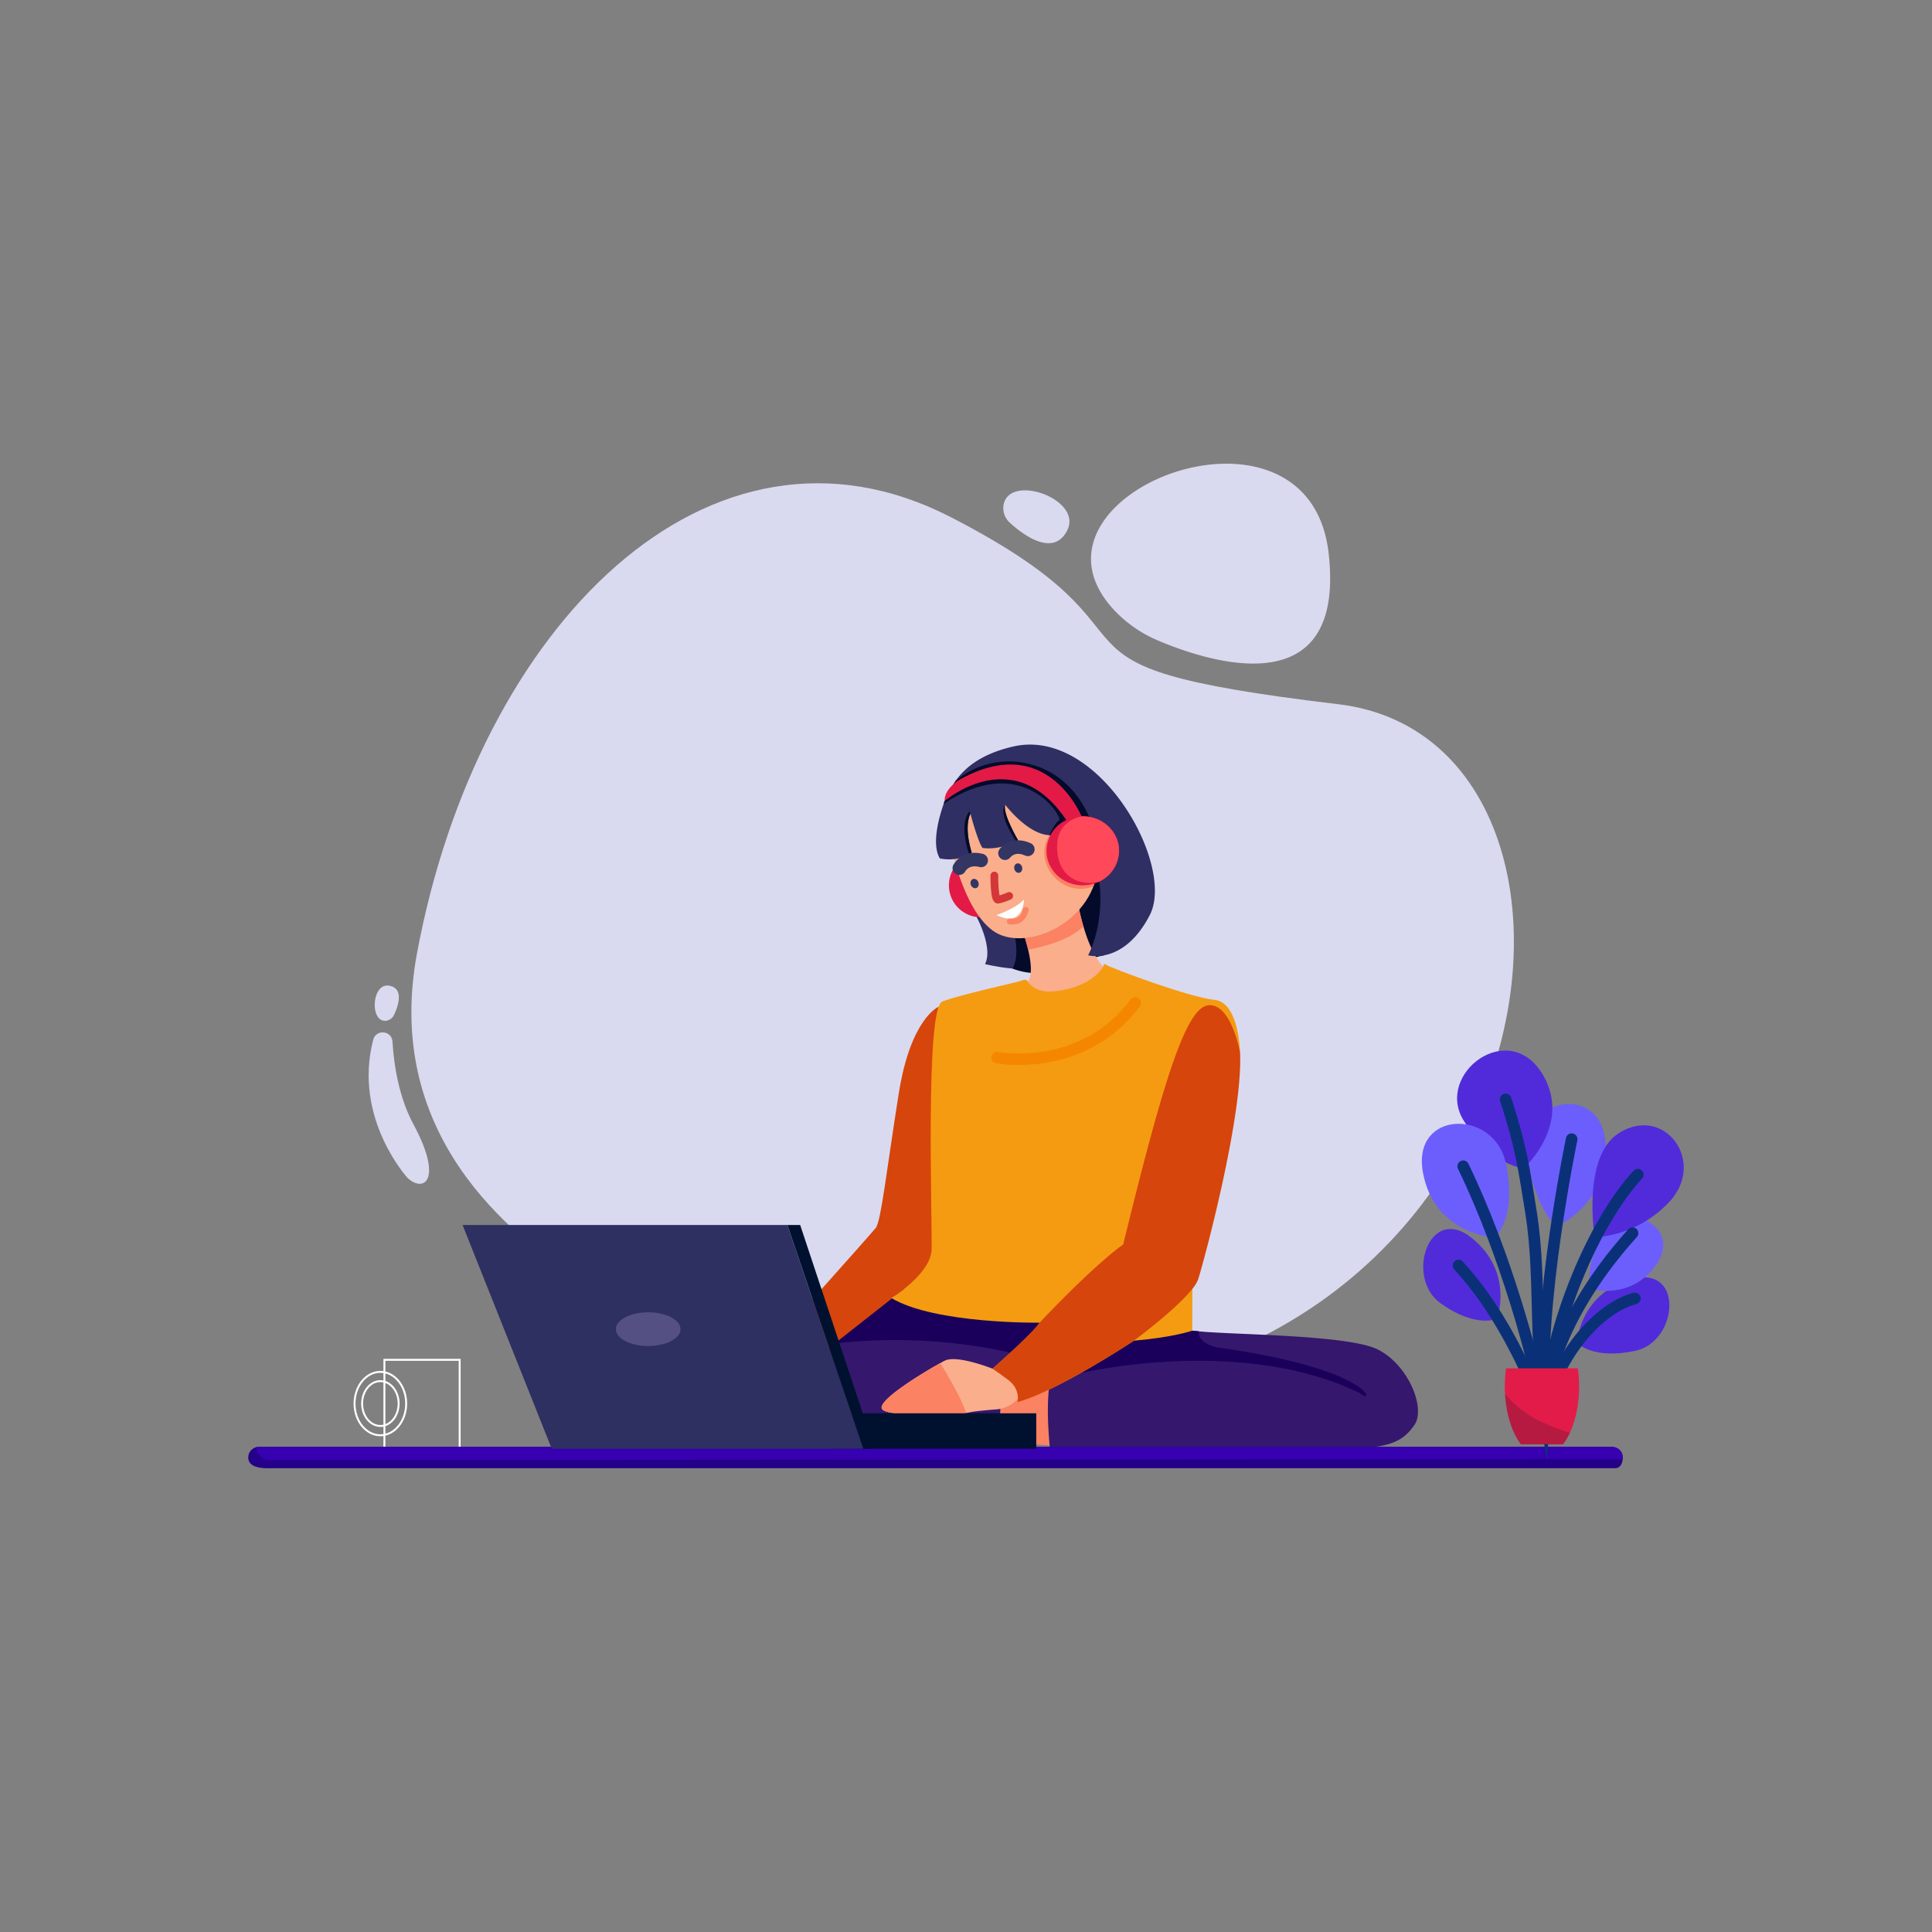 <?xml version="1.0" encoding="utf-8"?><svg id="Layer_1" data-name="Layer 1" xmlns="http://www.w3.org/2000/svg" viewBox="0 0 1000 1000"><rect x="0" y="0" width="1000" height="1000" fill="#808080" stroke="none"/><defs><style>.cls-1{fill:#d9daef;}.cls-2{fill:#fb8263;}.cls-3{fill:#2f2f63;}.cls-4{fill:#e31a46;}.cls-5{fill:#040a2a;}.cls-6{fill:#faae8c;}.cls-7{fill:#35176d;}.cls-8{fill:#1a005b;}.cls-14,.cls-21,.cls-25,.cls-27,.cls-28,.cls-9{fill:none;stroke-miterlimit:10;}.cls-9{stroke:#fff;}.cls-10{fill:#d6450c;}.cls-11{fill:#f59b11;}.cls-12{fill:#250089;}.cls-13{fill:#ff485a;}.cls-14{stroke:#f58700;}.cls-14,.cls-21,.cls-25,.cls-27,.cls-28{stroke-linecap:round;}.cls-14,.cls-21{stroke-width:6px;}.cls-15{fill:#3701b1;}.cls-16{fill:#00112f;}.cls-17{fill:#2e3061;}.cls-18{fill:#545083;}.cls-19{fill:#512bda;}.cls-20{fill:#6c5efc;}.cls-21{stroke:#0a3177;}.cls-22{fill:#e31b49;}.cls-23{fill:#001627;opacity:0.2;}.cls-24{fill:#333663;}.cls-25{stroke:#d33737;stroke-width:4px;}.cls-26{fill:#fff;}.cls-27{stroke:#fb8263;stroke-width:3px;}.cls-28{stroke:#333663;stroke-width:7px;}</style></defs><title>03</title><path class="cls-1" d="M577.07,316.19a66.51,66.51,0,0,0,22.27,15.32c25.71,10.93,97.35,34.64,88.37-45.05C677.44,195.29,520.2,256.36,577.07,316.19Z"/><path class="cls-1" d="M419.64,711.74s-235.31-48.87-203.8-218.33,151.37-290,276.35-225.71,27.11,76.11,200.53,96.81S799.93,793.62,419.64,711.74Z"/><path class="cls-2" d="M553,723.86s8.25-12.14-6.65-14.2-57.73,21.3-42.38,30S550,748.38,550,748.38Z"/><path class="cls-3" d="M502.94,469.86s11.82,19.08,6.93,29.17c0,0,25,6.12,30.55-.76s-7.72-27.86-15.09-29.17S502.94,469.86,502.94,469.86Z"/><circle class="cls-4" cx="507.67" cy="458.25" r="16.53"/><path class="cls-5" d="M520.47,468.68s9.73,22.38,3.54,32.63c0,0,11,4.65,19.88.88s27.63-7.74,27.63-7.74,11.37-28.71,6.58-37.47,7.73-17.41-7.13-9.57-13,12.93-25.35,16.6A139.28,139.28,0,0,1,520.47,468.68Z"/><path class="cls-6" d="M543.63,520.73c-11,2.59-25-9.32-14.66-10.85,6-.89,5.06-10.48,3.18-18.37A97.1,97.1,0,0,0,529,481l28.56-15.12c1,5.31,2.11,9.81,3.23,13.64,6.25,21.41,13.36,21.93,13.88,26.07C575.25,510.49,554.63,518.13,543.63,520.73Z"/><path class="cls-2" d="M560.76,479.53c-8.16,7.87-23.32,11.07-28.61,12A97.1,97.1,0,0,0,529,481l28.56-15.12C558.55,471.2,559.64,475.7,560.76,479.53Z"/><path class="cls-6" d="M492,436.49s6,33.45,21.77,45.13,51.09-2.9,54.45-32.07-21.84-53.77-41.39-44.6S492.16,414.57,492,436.49Z"/><path class="cls-2" d="M543.09,432.28a17.26,17.26,0,0,0-1.36,15.31c3.2,9,14,15.33,24.26,11.14l1.64-5.57S552.16,428.23,543.09,432.28Z"/><path class="cls-3" d="M595.11,473.68c-13.45,26-31.93,20.77-31.93,20.77s7.33-12.68,6.26-33.56c-.64-12.59-8.6-23.93-14.83-31l-.69-.77a78.42,78.42,0,0,0-5.72-5.72c-.67-.6-1.05-.92-1.05-.92s-17.11-11.46-36.36-8.7S489,431.52,489,431.52a37.53,37.53,0,0,1,.6-16.2c.29-1.11.64-2.25,1.05-3.41a35,35,0,0,1,4-7.73c5.12-7.39,14.22-14.32,30.19-17.87C568.85,376.54,608.55,447.71,595.11,473.68Z"/><path class="cls-7" d="M732.12,737.54c-6,8.71-13.06,11.84-34.14,12.3s-154.42.76-154.42.76-3.44-28.87,1.44-41.09L518.43,719s-1.83,19.28,0,30.28c0,0-119.75-12.52-124-20.16-3-5.28,6.85-24.31,24.49-39.38a86,86,0,0,1,27.8-16.22c34.16-11.61,20.8-6.49,20.8-6.49L617.1,688.74l3.39.35c17.24,1.79,77,1.77,92.38,9.28C728.91,706.17,738.07,728.84,732.12,737.54Z"/><path class="cls-8" d="M707.14,722c0,1.91-3.28-.92-3.28-.92-62-30.24-144.75-10.29-144.75-10.29l-30.22-9.26C471.61,687.14,423,696.76,423,696.76s-1.83-2.72-4.15-7.07a86,86,0,0,1,27.8-16.22c34.16-11.61,20.8-6.49,20.8-6.49L617.1,688.74l3.39.35c-.74,6.45,9.75,8.36,9.75,8.36C695.61,706.61,707.14,720.13,707.14,722Z"/><path class="cls-9" d="M196.88,710.08c-7.38,0-13.37,7.35-13.37,16.41s6,16.41,13.37,16.41,13.36-7.35,13.36-16.41S204.26,710.08,196.88,710.08Zm0,28c-5.22,0-9.45-5.2-9.45-11.61s4.23-11.6,9.45-11.6,9.45,5.19,9.45,11.6S202.1,738.1,196.88,738.1Z"/><path class="cls-10" d="M485.8,521.09s-14.42,5.9-20.6,44.85-9.17,66.21-11.92,69.65-52.46,59.11-54.53,60.94S407,715.09,407,715.09l61-48s19.42-1.73,25.38-10.89S485.8,521.09,485.8,521.09Z"/><path class="cls-11" d="M641.85,544.86s-11.92-17.11-18.34-8.25c-4.84,6.69-6,90.11-6.32,130.5-.09,13.07-.09,21.63-.09,21.63s-9.17,3.36-30.17,5.2c0,0-39.48,26.12-60.25,31.77,0,0,1.83-6.57-5-11.61s-7.95-5.66-7.95-5.66,21.16-18.55,24.37-23.82c0,0-54.09.76-76.73-12.75,0,0,20.37-12.46,20.82-25.06s-3.44-125,5.53-128.43,35.23-9.16,39.2-10.28,3.85-1.59,5.14,0c0,0,3.11,5.69,12.37,5.08S565.46,509,571,500.39c0,0,.21-2.27,1.73-.95s43,16.86,55.86,18.08S641.85,544.86,641.85,544.86Z"/><path class="cls-6" d="M530.07,718.71a16.79,16.79,0,0,1-14.57,10.81c-5.34.4-11.59,1-13.72,1.53a14.92,14.92,0,0,1-1.7.29c-8.47,1-40.58,2.22-43.51-2s20.91-18.72,30.1-23.8c.95-.53,1.74-1,2.34-1.25,6.32-3.21,24.68,4.12,24.68,4.12s15.43,3.22,16.81,6.65A5.56,5.56,0,0,1,530.07,718.71Z"/><path class="cls-2" d="M500.08,731.34c-8.47,1-40.58,2.22-43.51-2s20.91-18.72,30.1-23.8C486.67,705.57,497.09,722.09,500.08,731.34Z"/><path class="cls-10" d="M620.16,662.17a17.59,17.59,0,0,1-3,4.94c-8.38,10.65-30.26,26.83-30.26,26.83s-39.48,26.12-60.25,31.77c0,0,1.83-6.57-5-11.61s-7.95-5.66-7.95-5.66,21.16-18.55,24.37-23.82c30.32-31.92,43.3-40.48,43.3-40.48,22-90.12,33.3-123.87,44.75-123.87s15.74,24.59,15.74,24.59C643.37,577.85,623.21,652.7,620.16,662.17Z"/><path class="cls-9" d="M237.92,749.84l-2.66.69a67.66,67.66,0,0,1-36.29-.69h0v-46h38.95Z"/><path class="cls-12" d="M839.92,754.42v0c0,3-1.29,5.53-3.9,5.53H138.49c-7.51,0-10-2.48-10-5.53a5.53,5.53,0,0,1,5.52-5.53H834.39A5.53,5.53,0,0,1,839.92,754.42Z"/><path class="cls-3" d="M558,427.7v0c0,.17-.32,1-3.38,2.18a53.22,53.22,0,0,1-8.69,2.21,9.32,9.32,0,0,1-1.06.15c-11.92,1.13-24.6-15.73-24.6-15.73C518.74,421,527,435,527,435l-1,.54c-9.62,4.84-17.45,3.34-17.45,3.34-2.44-3.3-6.26-17.74-6.26-17.74-3.52,7.68.7,20.12.7,20.12-.43.31-.87.6-1.31.86-7.12,4.23-15.23,2.19-15.23,2.19-4.69-7.8.27-23.37,2-28.24.34-.95.56-1.49.56-1.49a12.34,12.34,0,0,1,1.69-2.71c7.6-9.25,30.15-12.74,42.74-9.1C547.15,406.78,558,427.7,558,427.7Z"/><path class="cls-5" d="M564.71,425.41,558,427.74l-4.07,1.41-9.06,3.13h-1.77s2.73-6.15,5.07-7.63c.22-.14.23-.57,0-1.22-1.83-6.15-22.2-31.65-58.59-8.11-.4.25-.8.52-1.2.79.34-.95.56-1.49.56-1.49a12.34,12.34,0,0,1,1.69-2.71,35,35,0,0,1,4-7.73h0a42.82,42.82,0,0,1,39.19-8.46C557.53,402.05,564.71,425.41,564.71,425.41Z"/><path class="cls-4" d="M560.76,424.6S543,376.84,495.65,404.15c0,0-7.13,4.67-6.68,10.47,0,0,38.09-33.2,65.7,14.31Z"/><path class="cls-4" d="M579.22,440.38a17.83,17.83,0,0,1-10.55,16.07h0a19.6,19.6,0,0,1-8.24,1.8c-10.37,0-18.78-8-18.78-17.87a17.77,17.77,0,0,1,10.08-15.84h0a19.54,19.54,0,0,1,8.67-2h0C570.81,422.51,579.22,430.51,579.22,440.38Z"/><path class="cls-13" d="M579.22,440.38a17.83,17.83,0,0,1-10.55,16.07h0c-11,2.42-21.42-3.34-21.52-18-.11-14.37,12.74-15.88,13.27-15.94h0C570.81,422.51,579.22,430.51,579.22,440.38Z"/><path class="cls-5" d="M502.94,441.3c-.43.31-.87.6-1.31.86,0,0-5.66-15.22.19-22.17l.42,1.19C498.72,428.86,502.94,441.3,502.94,441.3Z"/><path class="cls-5" d="M527,435l-1,.54c-10.1-15.13-5.69-19-5.69-19C518.74,421,527,435,527,435Z"/><path class="cls-14" d="M516.08,547.43s44.2,8.37,71.54-28.35"/><path class="cls-15" d="M839.89,755.23l-700.4.52a6.82,6.82,0,0,1-6.83-6.78l701.24,0C838.84,748.93,840.17,752.52,839.89,755.23Z"/><path class="cls-1" d="M211,609.74s-28.44-30.89-17.81-71.6c1.45-5.56,9.58-4.79,9.94.94.83,13.11,3.55,29.34,10.94,43C229.42,610.55,219.53,617.59,211,609.74Z"/><path class="cls-1" d="M519.51,261a10.18,10.18,0,0,0,3.21,9.59c6.5,5.92,22.41,18.17,29.64,4C560.61,258.46,522.87,245,519.51,261Z"/><path class="cls-1" d="M199.68,528.36a5.25,5.25,0,0,0,4.24-3c1.94-4.08,5.59-13.71-2.44-15.16C192.32,508.54,191.32,529.09,199.68,528.36Z"/><polygon class="cls-16" points="432.55 731.51 536.36 731.51 536.36 749.84 431.58 749.84 432.55 731.51"/><polygon class="cls-16" points="452.66 749.84 414.17 634.06 407.54 634.06 446.85 749.84 452.66 749.84"/><polygon class="cls-17" points="446.85 749.84 285.56 749.84 239.43 634.06 407.54 634.06 446.85 749.84"/><ellipse class="cls-18" cx="335.5" cy="687.97" rx="16.73" ry="8.72"/><path class="cls-19" d="M774.92,682.57s8.81-24.25-13.23-41.88-34.52,20.57-16.16,33.8S774.92,682.57,774.92,682.57Z"/><path class="cls-19" d="M816.24,695.07s1.08-25.5,28.29-33,24.19,32.19,2.08,37.06S816.24,695.07,816.24,695.07Z"/><path class="cls-20" d="M805.5,635s28-12.09,25.48-43.81-46-22.67-40.58,8.71C794.73,625.07,805.5,635,805.5,635Z"/><path class="cls-20" d="M823,667.14s21.39,6.34,34.52-12.86-15.27-32.83-26.08-17.63C819.73,653.18,823,667.14,823,667.14Z"/><path class="cls-19" d="M788.82,604.57s24.3-21.91,10.34-47.26c-17.3-31.42-56.92-1.52-41.46,22.85S788.82,604.57,788.82,604.57Z"/><path class="cls-20" d="M773.59,640.57s-31.23-1.46-37.1-33.79,37.1-33.06,43-4.41S773.59,640.57,773.59,640.57Z"/><path class="cls-19" d="M825.38,640.31s-6.68-41.53,12.43-53.75c23.8-15.2,46,15.1,25.79,36C846.14,640.69,825.38,640.31,825.38,640.31Z"/><path class="cls-21" d="M754.93,655c20.79,22.89,33,48.85,46.26,80-7.86-35.09-3.13-71.35-8.63-106.89-3.75-23.06-5.15-34.45-13.23-59.07"/><path class="cls-21" d="M757.35,603.65c22,45.47,36.65,99.81,41.88,127.47C801.85,685.42,826,631.2,847.75,608"/><path class="cls-21" d="M798.16,741.6c3.39-36.35,28.39-64.41,48.05-69.53"/><path class="cls-21" d="M813.49,589.63s-18,86.26-13.85,137c0,0,1.52-39.75,45.37-88.36"/><path class="cls-22" d="M817.34,717.58c0,12.48-3.31,23.49-8.36,30H787.25c-5-6.56-8.36-17.57-8.36-30a67.2,67.2,0,0,1,.64-9.35H816.7A67.2,67.2,0,0,1,817.34,717.58Z"/><path class="cls-23" d="M794.17,734.05a93.19,93.19,0,0,0,18.41,7.51,32.11,32.11,0,0,1-3.6,6.07H787.25c-4.53-5.88-7.65-15.35-8.25-26.24A53.72,53.72,0,0,0,794.17,734.05Z"/><ellipse class="cls-24" cx="504.47" cy="457.29" rx="2.07" ry="2.48" transform="translate(-136.85 228.57) rotate(-22.56)"/><ellipse class="cls-24" cx="527.02" cy="449.36" rx="2.07" ry="2.48" transform="translate(-94.7 144.17) rotate(-14.31)"/><path class="cls-25" d="M514.68,453.16s-.12,12.64,1.82,12.49,5.87-1.91,5.87-1.91"/><path class="cls-26" d="M515.77,473.63s9.59-3.09,14.21-8C530,465.65,530,480.47,515.77,473.63Z"/><path class="cls-27" d="M522.63,476.94s6.6,1.44,8.3-6"/><path class="cls-28" d="M496.53,449.36s3.07-6.13,11.33-4"/><path class="cls-28" d="M520.18,441.63s4-5.54,11.83-2"/></svg>
